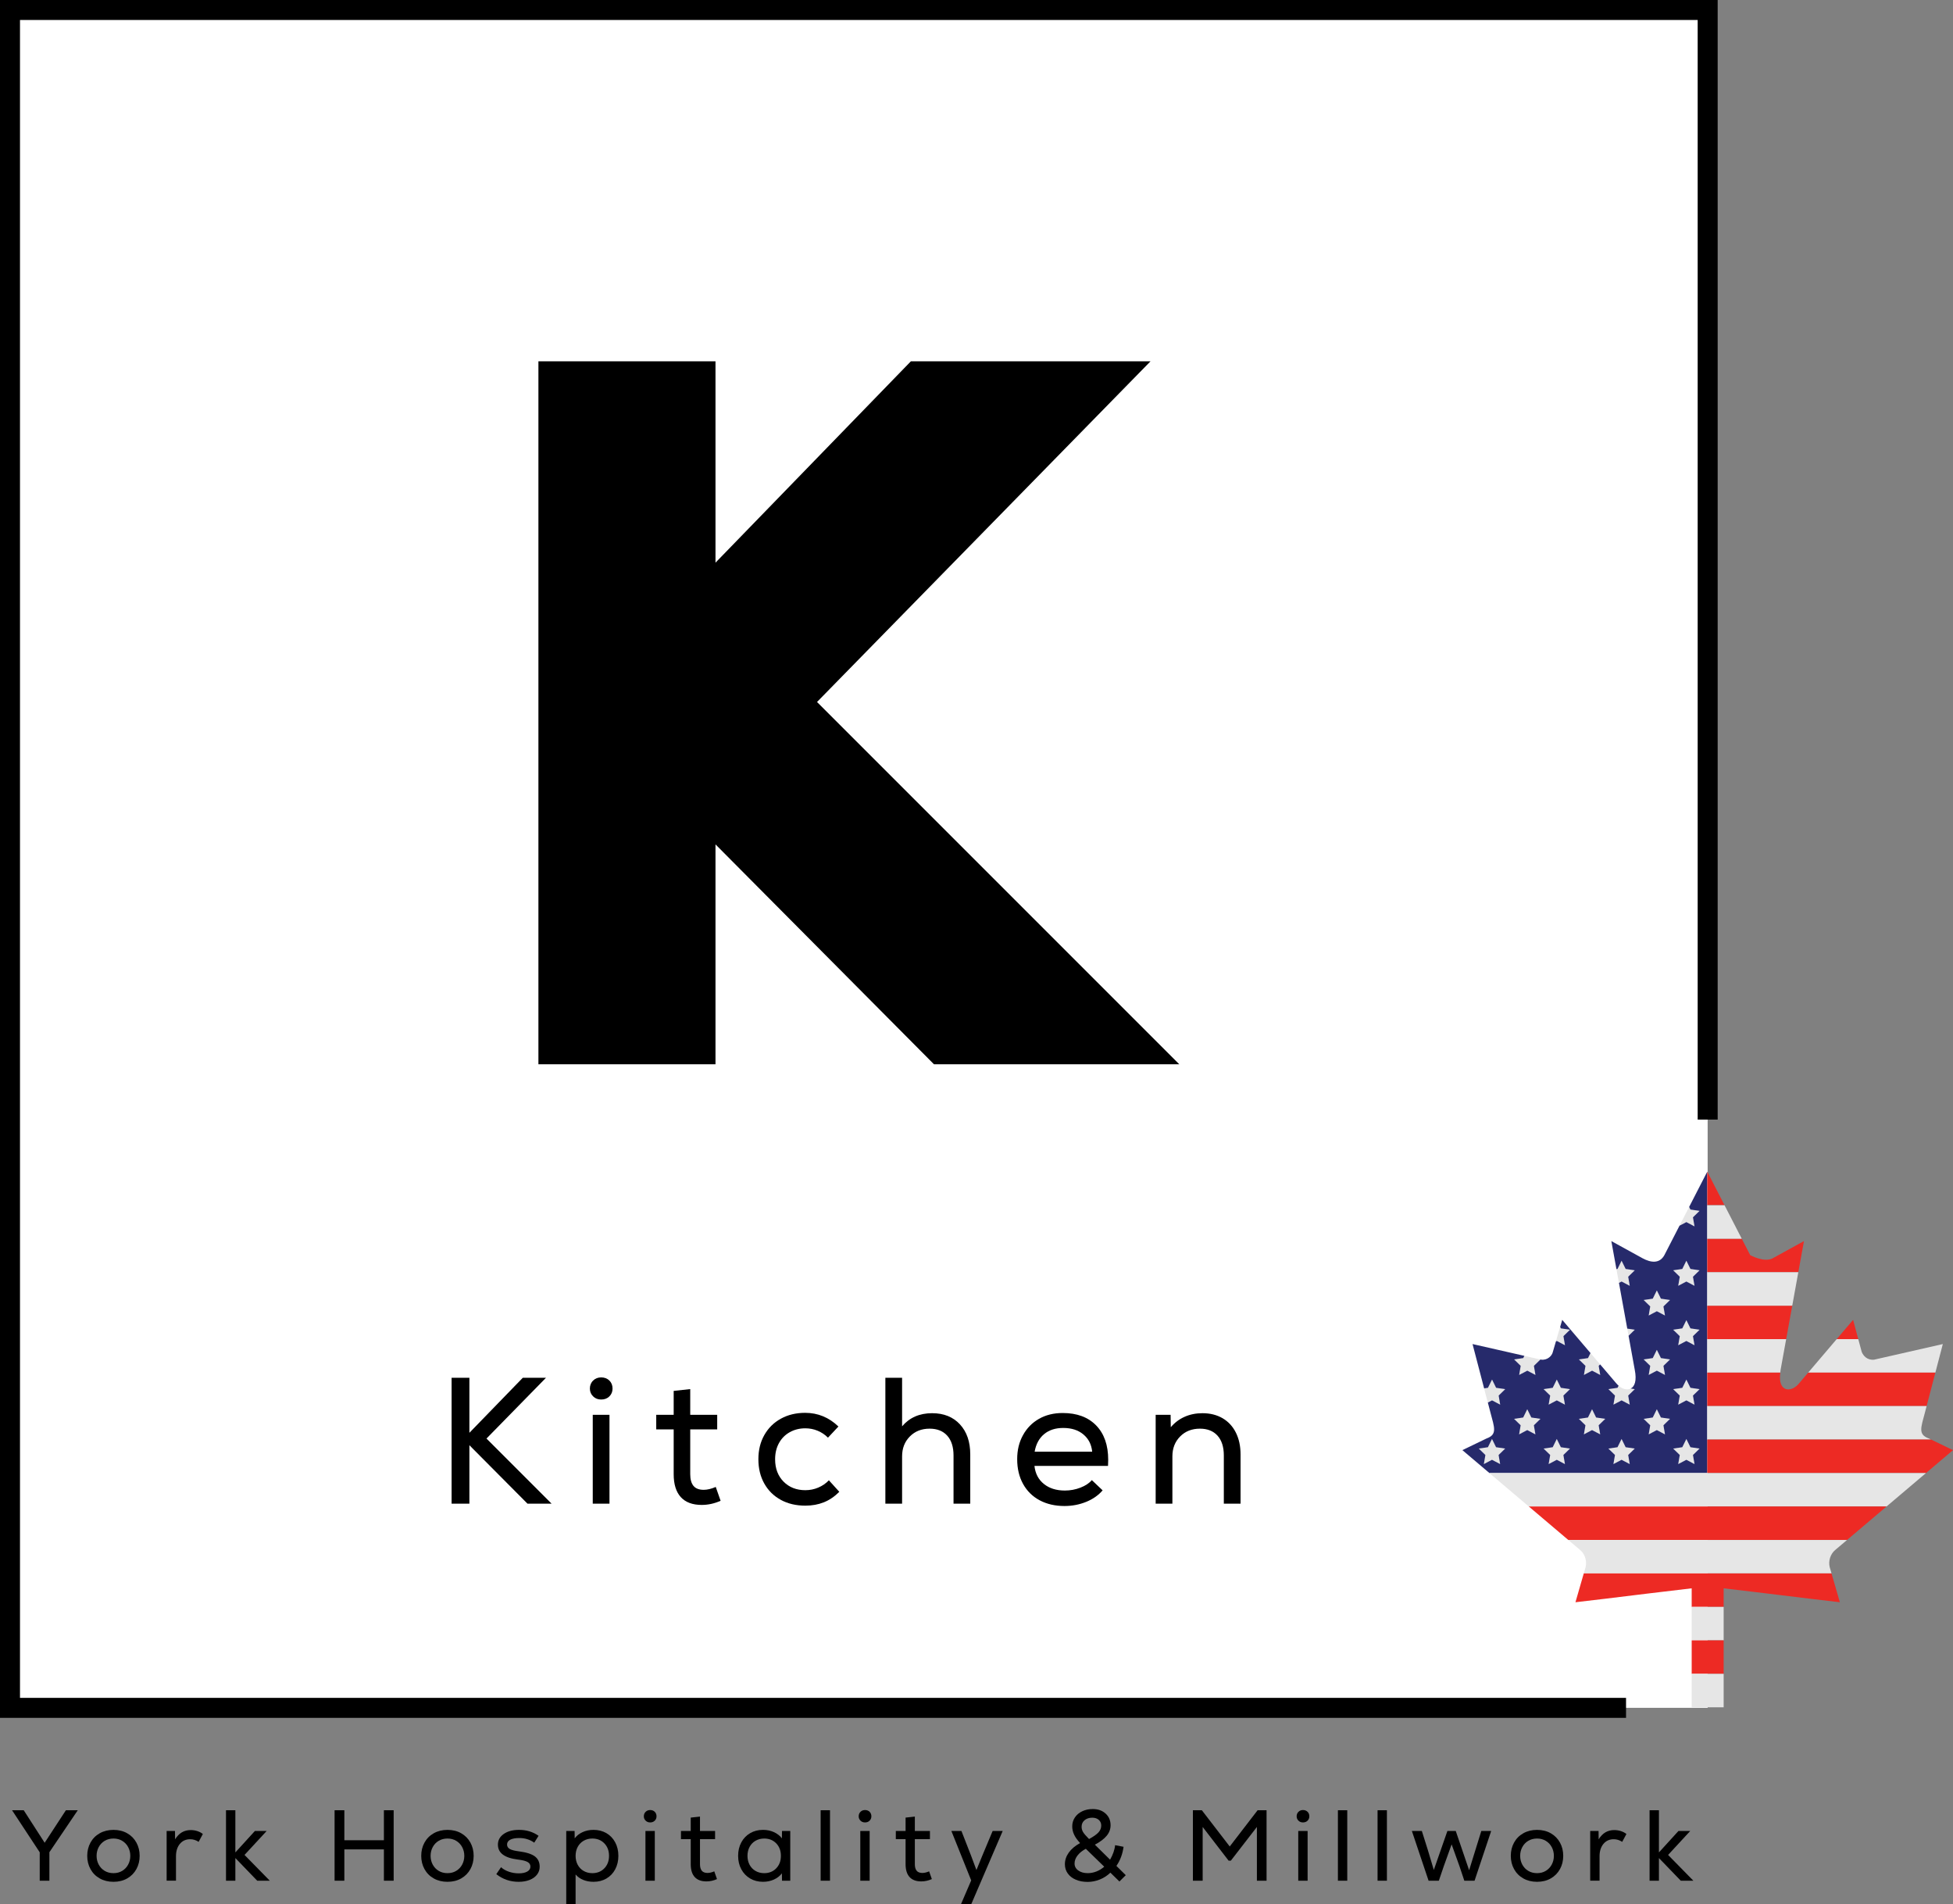 <?xml version="1.0" encoding="UTF-8"?>
<svg xmlns="http://www.w3.org/2000/svg" version="1.1" viewBox="0 0 3998.96 3898.29">
  <rect x="0" y="0" width="3998.96" height="3898.29" fill="#808080" stroke="none"/>
  <defs>
    <style>
      .cls-1 {
        fill: #262a6b;
      }

      .cls-2 {
        fill: #e6e6e6;
      }

      .cls-3 {
        fill: #ed2a24;
      }

      .cls-4 {
        fill: #fff;
      }
    </style>
  </defs>
  <!-- Generator: Adobe Illustrator 28.7.4, SVG Export Plug-In . SVG Version: 1.2.0 Build 166)  -->
  <g>
    <g id="Layer_1">
      <g>
        <rect class="cls-4" x="20.53" y="20.51" width="3476.04" height="3476.04"/>
        <g>
          <polygon points="2414.64 2178.95 1912.38 2178.95 1465.04 1728.77 1465.04 2178.95 1102.46 2178.94 1102.46 739.74 1465.04 739.74 1465.04 1152 1865.1 739.74 2355.8 739.74 1672.92 1437.23 2414.64 2178.95"/>
          <polygon points="40.94 40.91 3476.16 40.91 3476.16 2292.23 3517.1 2292.23 3517.1 0 0 0 0 3517.07 3329.47 3517.07 3329.47 3476.16 40.94 3476.16 40.94 40.91"/>
          <polygon points="1129.42 3078.56 1080.09 3078.56 961.14 2958.88 961.14 3078.56 924.69 3078.56 924.69 2820.77 961.14 2820.77 961.14 2933.45 1070.5 2820.77 1118 2820.77 996.13 2945.24 1129.42 3078.56"/>
          <path d="M1214.48,2858.88c-4.43-4.28-6.65-9.61-6.65-16.01s2.23-12.09,6.65-16.38c4.4-4.29,9.92-6.46,16.55-6.46s12.46,2.17,16.77,6.46c4.28,4.29,6.43,9.75,6.43,16.38s-2.14,11.73-6.43,16.01c-4.31,4.31-9.9,6.46-16.77,6.46s-12.15-2.14-16.55-6.46M1213.72,2896.63h34.25v181.92h-34.25v-181.92Z"/>
          <path d="M1475.54,3072.67c-12.77,5.64-25.66,8.46-38.65,8.46-18.92,0-33.21-5.33-42.91-16.01-9.7-10.68-14.55-26.33-14.55-46.94v-91.71h-35.72v-29.83h35.72v-48.97l33.89-3.69v52.66h55.23v29.83h-55.23v91.71c0,10.54,2.2,18.52,6.62,23.94,4.43,5.38,11.42,8.09,20.97,8.09,7.39,0,15.59-1.97,24.67-5.89l9.95,28.36h.01Z"/>
          <path d="M1598.91,3070.81c-14.49-7.84-25.77-18.94-33.89-33.32-8.09-14.35-12.15-30.98-12.15-49.9s4.06-35.15,12.15-49.5c8.12-14.38,19.4-25.54,33.89-33.52s31.07-11.98,49.73-11.98c25.99,0,48.72,9.33,68.11,28l-21.37,22.84c-6.12-6.15-13.19-10.85-21.17-14.18-7.98-3.3-16.38-4.96-25.2-4.96-11.78,0-22.41,2.62-31.86,7.92-9.47,5.27-16.83,12.69-22.1,22.27-5.27,9.56-7.92,20.61-7.92,33.13,0,18.92,5.78,34.2,17.31,45.87,11.53,11.64,26.39,17.48,44.57,17.48,9.3,0,18.16-1.78,26.5-5.33,8.35-3.55,15.59-8.54,21.74-14.91l21.34,23.57c-9.81,9.81-20.44,17-31.86,21.54-11.39,4.54-23.99,6.79-37.72,6.79-18.92,0-35.61-3.92-50.1-11.78"/>
          <path d="M1965.52,2916.14c14.1,15.22,21.17,35.72,21.17,61.52v100.9h-34.25v-98.7c0-17.42-4.29-30.93-12.88-40.51-8.6-9.56-20.64-14.35-36.09-14.35-16.47,0-29.97,5.33-40.51,16.01-10.57,10.68-15.84,24.25-15.84,40.68v96.87h-34.25v-257.79h34.25v99.43c15.22-17.9,35.72-26.87,61.52-26.87,23.79,0,42.77,7.61,56.89,22.81"/>
          <path d="M2244.48,2918.37c16.44,16.94,24.67,40.37,24.67,70.34,0,5.39-.14,9.56-.37,12.52h-150.63c1.72,15.7,8.18,28.05,19.34,36.99,11.16,8.97,25.46,13.45,42.91,13.45,11.05,0,21.65-1.95,31.86-5.89,10.18-3.92,17.99-9.08,23.37-15.45l22.1,20.97c-8.6,10.06-19.82,17.93-33.69,23.57-13.87,5.64-28.67,8.48-44.37,8.48-19.4,0-36.4-3.95-51-11.78-14.63-7.87-25.91-19.03-33.89-33.52s-11.98-31.29-11.98-50.46,3.95-34.79,11.78-49.14c7.87-14.38,18.8-25.54,32.79-33.52,13.98-7.98,30.19-11.98,48.6-11.98,29.21,0,52.04,8.49,68.51,25.43M2137.86,2936.22c-10.18,8.49-16.63,20.44-19.34,35.92h117.84c-1.47-14.75-7.47-26.53-18.04-35.35-10.54-8.85-24.3-13.25-41.25-13.25-15.96,0-29.04,4.23-39.22,12.69"/>
          <path d="M2503.34,2903.63c11.78,6.88,20.86,16.72,27.23,29.46,6.37,12.77,9.58,27.63,9.58,44.57v100.9h-34.25v-98.7c0-17.42-4.29-30.93-12.88-40.51-8.6-9.56-20.64-14.35-36.09-14.35-16.46,0-29.97,5.33-40.51,16.01-10.57,10.69-15.84,24.25-15.84,40.68v96.87h-34.25v-181.92h30.59l.37,25.4c7.84-9.3,17.31-16.44,28.33-21.34,11.05-4.91,23.2-7.36,36.48-7.36,15.7,0,29.46,3.44,41.25,10.29"/>
          <polygon points="159.23 3706.25 101.13 3792.17 101.13 3850.48 81.35 3850.48 81.35 3792.37 24.68 3706.25 48.58 3706.25 91.44 3772.8 134.92 3706.25 159.23 3706.25"/>
          <path d="M204.26,3845.85c-8.18-4.6-14.49-10.96-18.95-19.06-4.47-8.1-6.71-17.17-6.71-27.2s2.24-19.1,6.71-27.2c4.46-8.1,10.77-14.46,18.95-19.06,8.18-4.6,17.55-6.9,28.13-6.9s19.92,2.3,28.02,6.9c8.1,4.6,14.38,10.96,18.85,19.06s6.7,17.18,6.7,27.2-2.23,19.1-6.7,27.2c-4.47,8.1-10.75,14.46-18.85,19.06s-17.44,6.9-28.02,6.9-19.95-2.3-28.13-6.9M250.31,3830.29c5.23-3.16,9.28-7.45,12.16-12.88,2.89-5.43,4.33-11.37,4.33-17.82s-1.45-12.4-4.33-17.82c-2.88-5.43-6.93-9.72-12.16-12.88-5.22-3.16-11.2-4.74-17.92-4.74s-12.91,1.58-18.14,4.74c-5.22,3.16-9.27,7.45-12.16,12.88-2.88,5.43-4.32,11.37-4.32,17.82s1.44,12.39,4.32,17.82c2.89,5.43,6.94,9.72,12.16,12.88,5.23,3.16,11.26,4.74,18.14,4.74s12.71-1.58,17.92-4.74"/>
          <path d="M404.24,3749c4.39,1.44,8.1,3.4,11.13,5.87l-8.65,16.07c-5.5-3.57-11.27-5.36-17.31-5.36-8.8,0-15.84,3.2-21.13,9.58-5.29,6.39-7.93,14.81-7.93,25.24v50.07h-19.16v-101.79h17.1l.21,17.1c3.98-6.46,8.62-11.23,13.91-14.32s11.3-4.63,18.03-4.63c4.81,0,9.4.72,13.81,2.16"/>
          <polygon points="552.4 3850.48 526.64 3850.48 481.92 3804.12 481.92 3850.48 462.77 3850.48 462.77 3706.25 481.92 3706.25 481.92 3792.58 521.91 3748.69 546.01 3748.69 500.68 3797.73 552.4 3850.48"/>
          <polygon points="786.07 3706.25 806.06 3706.25 806.06 3850.48 786.07 3850.48 786.07 3786.4 705.09 3786.4 705.09 3850.48 685.1 3850.48 685.1 3706.25 705.09 3706.25 705.09 3767.65 786.07 3767.65 786.07 3706.25"/>
          <path d="M888.17,3845.85c-8.18-4.6-14.49-10.96-18.95-19.06-4.47-8.1-6.71-17.17-6.71-27.2s2.24-19.1,6.71-27.2c4.46-8.1,10.77-14.46,18.95-19.06s17.55-6.9,28.13-6.9,19.92,2.3,28.02,6.9c8.1,4.6,14.38,10.96,18.85,19.06s6.7,17.18,6.7,27.2-2.23,19.1-6.7,27.2c-4.47,8.1-10.75,14.46-18.85,19.06s-17.44,6.9-28.02,6.9-19.95-2.3-28.13-6.9M934.22,3830.29c5.23-3.16,9.28-7.45,12.16-12.88,2.89-5.43,4.33-11.37,4.33-17.82s-1.45-12.4-4.33-17.82c-2.88-5.43-6.93-9.72-12.16-12.88-5.21-3.16-11.2-4.74-17.92-4.74s-12.91,1.58-18.14,4.74c-5.22,3.16-9.27,7.45-12.16,12.88-2.88,5.43-4.32,11.37-4.32,17.82s1.44,12.39,4.32,17.82c2.89,5.43,6.94,9.72,12.16,12.88,5.23,3.16,11.26,4.74,18.14,4.74s12.71-1.58,17.92-4.74"/>
          <path d="M1016.23,3837.09l9.68-14.22c4.39,3.99,9.83,7.08,16.28,9.27,6.46,2.2,13.18,3.29,20.2,3.29s13.05-1.24,17.31-3.71c4.25-2.47,6.39-5.83,6.39-10.09s-1.96-7.28-5.88-9.48c-3.92-2.19-10.48-3.84-19.68-4.95-27.34-3.29-41-13.46-41-30.49,0-9.07,3.98-16.38,11.95-21.94s18.41-8.35,31.32-8.35c15.25,0,28.57,4.05,39.98,12.16l-8.86,14.02c-8.92-6.32-19.02-9.48-30.29-9.48-8.25,0-14.53,1.13-18.85,3.4-4.33,2.26-6.5,5.59-6.5,9.99,0,3.85,1.82,6.84,5.46,8.97,3.65,2.13,9.79,3.74,18.45,4.84,15.25,1.92,26.2,5.36,32.87,10.3,6.66,4.94,9.99,12.02,9.99,21.23,0,6.04-1.79,11.4-5.36,16.07-3.56,4.68-8.62,8.32-15.14,10.93-6.53,2.61-14.04,3.91-22.56,3.91-17.18,0-32.42-5.22-45.75-15.66"/>
          <path d="M1241.66,3753.12c7.69,4.47,13.7,10.75,18.03,18.86,4.32,8.1,6.49,17.31,6.49,27.61s-2.17,19.51-6.49,27.61c-4.33,8.1-10.34,14.39-18.03,18.85-7.69,4.46-16.48,6.7-26.37,6.7-7.7,0-14.74-1.3-21.13-3.91-6.39-2.61-11.57-6.32-15.56-11.13v60.58h-19.16v-149.59h17.1l.21,15.04c3.98-5.36,9.34-9.58,16.07-12.67,6.72-3.09,14.21-4.64,22.46-4.64,9.89,0,18.68,2.23,26.37,6.7M1237.44,3825.14c6.39-6.59,9.59-15.11,9.59-25.55s-3.2-18.96-9.59-25.55-14.59-9.89-24.62-9.89c-6.6,0-12.51,1.52-17.73,4.54-5.23,3.02-9.28,7.21-12.16,12.57-2.89,5.36-4.33,11.47-4.33,18.34s1.45,12.98,4.33,18.34c2.88,5.35,6.93,9.55,12.16,12.57,5.22,3.02,11.13,4.53,17.73,4.53,10.03,0,18.23-3.3,24.62-9.89"/>
          <path d="M1322.03,3727.57c-2.47-2.41-3.71-5.39-3.71-8.97s1.24-6.76,3.71-9.17c2.47-2.4,5.56-3.61,9.27-3.61s6.97,1.21,9.38,3.61c2.4,2.41,3.61,5.46,3.61,9.17s-1.21,6.56-3.61,8.97c-2.41,2.41-5.53,3.6-9.38,3.6s-6.79-1.2-9.27-3.6M1321.61,3748.69h19.16v101.79h-19.16v-101.79Z"/>
          <path d="M1468.12,3847.19c-7.15,3.17-14.36,4.74-21.64,4.74-10.58,0-18.57-2.99-24.01-8.97-5.42-5.97-8.13-14.73-8.13-26.27v-51.31h-19.99v-16.68h19.99v-27.41l18.95-2.06v29.47h30.91v16.68h-30.91v51.31c0,5.91,1.24,10.38,3.71,13.39,2.47,3.02,6.39,4.54,11.75,4.54,4.11,0,8.72-1.1,13.8-3.3l5.57,15.86h0Z"/>
          <path d="M1618.13,3748.69v101.79h-16.91l-.2-15.05c-4.13,5.36-9.55,9.59-16.28,12.68-6.73,3.09-14.23,4.63-22.46,4.63-9.89,0-18.68-2.26-26.37-6.8-7.7-4.53-13.71-10.82-18.03-18.85-4.33-8.04-6.5-17.21-6.5-27.51s2.17-19.48,6.5-27.51c4.32-8.03,10.33-14.32,18.03-18.85,7.69-4.53,16.48-6.8,26.37-6.8,8.24,0,15.73,1.55,22.46,4.64,6.73,3.09,12.16,7.32,16.28,12.67l.2-15.04h16.91ZM1589.39,3825.14c6.38-6.59,9.57-15.11,9.57-25.55s-3.19-18.96-9.57-25.55c-6.39-6.59-14.6-9.89-24.63-9.89-6.6,0-12.5,1.52-17.73,4.54-5.22,3.02-9.27,7.21-12.16,12.57-2.88,5.36-4.32,11.47-4.32,18.34s1.45,12.98,4.32,18.34c2.89,5.35,6.94,9.55,12.16,12.57,5.23,3.02,11.13,4.53,17.73,4.53,10.03,0,18.24-3.3,24.63-9.89"/>
          <rect x="1680.35" y="3706.25" width="19.16" height="144.24"/>
          <path d="M1761.96,3727.57c-2.47-2.41-3.71-5.39-3.71-8.97s1.24-6.76,3.71-9.17c2.47-2.4,5.56-3.61,9.27-3.61s6.97,1.21,9.38,3.61c2.4,2.41,3.61,5.46,3.61,9.17s-1.21,6.56-3.61,8.97c-2.41,2.41-5.53,3.6-9.38,3.6s-6.79-1.2-9.27-3.6M1761.54,3748.69h19.16v101.79h-19.16v-101.79Z"/>
          <path d="M1908.05,3847.19c-7.15,3.17-14.36,4.74-21.64,4.74-10.58,0-18.57-2.99-24.01-8.97-5.42-5.97-8.13-14.73-8.13-26.27v-51.31h-19.99v-16.68h19.99v-27.41l18.95-2.06v29.47h30.91v16.68h-30.91v51.31c0,5.91,1.24,10.38,3.71,13.39,2.47,3.02,6.39,4.54,11.75,4.54,4.11,0,8.72-1.1,13.8-3.3l5.57,15.86h0Z"/>
          <polygon points="2032.53 3748.69 2053.13 3748.69 1988.84 3898.29 1967.82 3898.29 1988.63 3849.87 1948.03 3748.69 1968.65 3748.69 1988.42 3799.38 1999.35 3828.65 2011.3 3799.38 2032.53 3748.69"/>
          <path d="M2292.15,3852.13l-18.55-18.13c-6.18,6.05-13.36,10.71-21.53,14.01-8.18,3.3-16.51,4.95-25.03,4.95-9.07,0-17.14-1.51-24.21-4.54-7.08-3.02-12.57-7.28-16.48-12.77-3.92-5.49-5.88-11.75-5.88-18.75,0-8.52,2.64-16.49,7.93-23.91,5.29-7.41,13.01-13.94,23.19-19.57-5.64-6.04-9.72-11.81-12.27-17.31-2.55-5.49-3.81-11.12-3.81-16.89,0-6.73,1.81-12.81,5.46-18.23,3.64-5.43,8.66-9.65,15.05-12.68,6.38-3.02,13.56-4.53,21.53-4.53,10.71,0,19.46,3.09,26.27,9.27,6.79,6.18,10.2,14.15,10.2,23.91,0,7.96-2.68,15.18-8.04,21.63-5.35,6.46-13.39,12.5-24.1,18.14l31.12,30.7c2.88-4.94,5.22-9.99,7-15.14,1.79-5.15,2.89-9.99,3.29-14.53l17.31,3.3c-1.92,14.7-6.79,27.75-14.63,39.15l19.17,18.96-12.99,12.98v-.02ZM2244.97,3831.63c5.77-2.27,11.12-5.53,16.06-9.79l-37.7-36.68c-7.28,3.85-12.95,8.42-17,13.7-4.05,5.29-6.07,10.75-6.07,16.38,0,5.91,2.53,10.69,7.63,14.32,5.08,3.64,11.53,5.46,19.37,5.46,6.05,0,11.95-1.13,17.73-3.4M2220.76,3726.64c-4.05,3.44-6.08,7.9-6.08,13.4,0,3.84.99,7.45,2.99,10.82s6.08,8.14,12.27,14.32c9.06-4.95,15.49-9.48,19.27-13.6,3.77-4.12,5.65-8.79,5.65-14.01,0-4.81-1.68-8.69-5.04-11.64-3.37-2.96-7.8-4.43-13.29-4.43-6.45,0-11.7,1.72-15.75,5.15"/>
          <polygon points="2575.07 3706.25 2593.41 3706.25 2593.41 3850.48 2573.62 3850.48 2573.62 3740.45 2520.26 3809.48 2515.72 3809.48 2462.57 3740.45 2462.57 3850.48 2442.58 3850.48 2442.58 3706.25 2460.91 3706.25 2518 3780.43 2575.07 3706.25"/>
          <path d="M2658.73,3727.57c-2.47-2.41-3.71-5.39-3.71-8.97s1.24-6.76,3.71-9.17c2.47-2.4,5.56-3.61,9.27-3.61s6.96,1.21,9.38,3.61c2.4,2.41,3.61,5.46,3.61,9.17s-1.21,6.56-3.61,8.97c-2.41,2.41-5.53,3.6-9.38,3.6s-6.8-1.2-9.27-3.6M2658.31,3748.69h19.16v101.79h-19.16v-101.79Z"/>
          <rect x="2739.5" y="3706.25" width="19.16" height="144.24"/>
          <rect x="2820.69" y="3706.25" width="19.16" height="144.24"/>
          <polygon points="3033.13 3748.69 3053.33 3748.69 3019.32 3850.48 2998.32 3850.48 2988.42 3820.81 2972.35 3776.1 2956.28 3820.81 2946.18 3850.48 2925.16 3850.48 2890.95 3748.69 2911.35 3748.69 2923.71 3787.84 2935.87 3828.44 2963.7 3748.69 2980.8 3748.69 3008.19 3829.06 3033.13 3748.69"/>
          <path d="M3119.17,3845.85c-8.18-4.6-14.49-10.96-18.95-19.06-4.47-8.1-6.71-17.17-6.71-27.2s2.24-19.1,6.71-27.2c4.46-8.1,10.77-14.46,18.95-19.06s17.55-6.9,28.13-6.9,19.92,2.3,28.02,6.9,14.38,10.96,18.85,19.06c4.47,8.1,6.7,17.18,6.7,27.2s-2.23,19.1-6.7,27.2c-4.47,8.1-10.75,14.46-18.85,19.06s-17.44,6.9-28.02,6.9-19.95-2.3-28.13-6.9M3165.22,3830.29c5.23-3.16,9.28-7.45,12.16-12.88,2.89-5.43,4.33-11.37,4.33-17.82s-1.45-12.4-4.33-17.82c-2.88-5.43-6.93-9.72-12.16-12.88-5.22-3.16-11.2-4.74-17.92-4.74s-12.91,1.58-18.14,4.74c-5.21,3.16-9.27,7.45-12.16,12.88-2.88,5.43-4.32,11.37-4.32,17.82s1.45,12.39,4.32,17.82c2.89,5.43,6.94,9.72,12.16,12.88,5.23,3.16,11.26,4.74,18.14,4.74s12.71-1.58,17.92-4.74"/>
          <path d="M3319.15,3749c4.39,1.44,8.1,3.4,11.13,5.87l-8.66,16.07c-5.5-3.57-11.27-5.36-17.31-5.36-8.8,0-15.84,3.2-21.13,9.58-5.29,6.39-7.93,14.81-7.93,25.24v50.07h-19.16v-101.79h17.1l.21,17.1c3.98-6.46,8.62-11.23,13.91-14.32,5.29-3.09,11.3-4.63,18.03-4.63,4.81,0,9.4.72,13.81,2.16"/>
          <polygon points="3467.31 3850.48 3441.55 3850.48 3396.83 3804.12 3396.83 3850.48 3377.67 3850.48 3377.67 3706.25 3396.83 3706.25 3396.83 3792.58 3436.81 3748.69 3460.92 3748.69 3415.59 3797.73 3467.31 3850.48"/>
          <g>
            <polygon class="cls-4" points="3439.58 2508.19 3438.93 2509.46 3438.93 2509.46 3439.58 2508.19"/>
            <polygon class="cls-2" points="3438.93 2509.46 3452.98 2502.07 3469.67 2510.84 3466.48 2492.26 3479.98 2479.11 3461.33 2476.4 3458.68 2471.02 3439.58 2508.19 3438.93 2509.46"/>
            <polygon class="cls-2" points="3392.53 2641.99 3384.19 2658.89 3365.53 2661.6 3379.03 2674.75 3378.93 2675.3 3375.85 2693.33 3392.53 2684.56 3409.21 2693.33 3406.12 2675.3 3406.03 2674.75 3419.52 2661.6 3400.87 2658.89 3392.53 2641.99"/>
            <path class="cls-2" d="M3100.2,2783.26l13.5,13.16-3.19,18.58,16.68-8.77,16.68,8.77-3.19-18.58,13.37-13.03-1.7-.39c-3.33-.76-6.66-1.52-9.99-2.27-2.53-.58-5.07-1.15-7.6-1.73l-13.62-3.09-2.29,4.65-18.65,2.71h0Z"/>
            <polygon class="cls-2" points="3232.87 2783.26 3246.36 2796.41 3243.18 2814.99 3259.86 2806.22 3276.55 2814.99 3273.36 2796.41 3276.41 2793.44 3256.62 2770.21 3251.52 2780.55 3232.87 2783.26"/>
            <polygon class="cls-2" points="3392.53 2763.65 3384.19 2780.55 3365.53 2783.26 3379.03 2796.41 3375.85 2814.99 3392.53 2806.22 3409.21 2814.99 3406.03 2796.41 3419.52 2783.26 3400.87 2780.55 3392.53 2763.65"/>
            <polygon class="cls-2" points="3135.54 2902.21 3127.2 2885.3 3118.85 2902.21 3100.2 2904.92 3113.7 2918.07 3110.51 2936.65 3127.2 2927.88 3143.88 2936.65 3140.69 2918.07 3154.19 2904.92 3135.54 2902.21"/>
            <polygon class="cls-2" points="3268.2 2902.21 3259.86 2885.3 3251.52 2902.21 3232.87 2904.92 3246.36 2918.07 3243.18 2936.65 3259.86 2927.88 3276.55 2936.65 3273.36 2918.07 3286.86 2904.92 3268.2 2902.21"/>
            <polygon class="cls-2" points="3400.87 2902.21 3392.53 2885.3 3384.19 2902.21 3365.53 2904.92 3379.03 2918.07 3375.85 2936.65 3392.53 2927.88 3409.21 2936.65 3406.03 2918.07 3419.52 2904.92 3400.87 2902.21"/>
            <polygon class="cls-2" points="3337.01 2632.5 3333.82 2613.92 3347.31 2600.77 3328.66 2598.06 3320.32 2581.15 3311.98 2598.06 3309.79 2598.38 3314.93 2626.56 3320.32 2623.73 3337.01 2632.5"/>
            <polygon class="cls-2" points="3452.98 2581.15 3444.64 2598.06 3425.99 2600.77 3439.49 2613.92 3436.3 2632.5 3452.98 2623.73 3469.67 2632.5 3466.48 2613.92 3479.98 2600.77 3461.33 2598.06 3452.98 2581.15"/>
            <polygon class="cls-2" points="3204.34 2754.17 3201.15 2735.59 3214.65 2722.43 3196 2719.71 3194.5 2716.68 3185.81 2746.36 3187.65 2745.39 3204.34 2754.17"/>
            <polygon class="cls-2" points="3331.96 2720.2 3334.61 2734.81 3347.31 2722.43 3331.96 2720.2"/>
            <polygon class="cls-2" points="3452.98 2702.81 3444.64 2719.71 3425.99 2722.43 3439.49 2735.59 3436.3 2754.17 3452.98 2745.39 3469.67 2754.17 3466.48 2735.59 3479.98 2722.43 3461.33 2719.71 3452.98 2702.81"/>
            <polygon class="cls-2" points="3071.67 2875.82 3068.49 2857.25 3071.96 2853.86 3081.98 2844.09 3063.33 2841.38 3054.99 2824.48 3046.65 2841.38 3038.79 2842.52 3046.39 2871.57 3054.99 2867.05 3071.67 2875.82"/>
            <polygon class="cls-2" points="3187.65 2824.48 3179.31 2841.38 3160.66 2844.09 3170.69 2853.86 3174.16 2857.25 3170.97 2875.82 3187.65 2867.05 3204.34 2875.82 3201.15 2857.25 3204.62 2853.86 3214.65 2844.09 3196 2841.38 3187.65 2824.48"/>
            <path class="cls-2" d="M3293.33,2844.09l10.03,9.77,3.47,3.38-3.19,18.57,16.68-8.77,16.68,8.77-3.19-18.57,3.47-3.38,10.02-9.77-8.32-1.21c-7.22,3.74-16.87,1.12-24.83-5.92l-2.18,4.42-18.65,2.71h.01Z"/>
            <polygon class="cls-2" points="3452.98 2824.48 3444.64 2841.38 3425.99 2844.09 3436.02 2853.86 3439.49 2857.25 3436.3 2875.82 3452.98 2867.05 3469.67 2875.82 3466.48 2857.25 3469.95 2853.86 3479.98 2844.09 3461.33 2841.38 3452.98 2824.48"/>
            <polygon class="cls-2" points="3063.33 2963.04 3054.99 2946.14 3046.65 2963.04 3027.99 2965.75 3041.49 2978.9 3038.3 2997.48 3054.99 2988.71 3071.67 2997.48 3068.49 2978.9 3081.98 2965.75 3063.33 2963.04"/>
            <polygon class="cls-2" points="3196 2963.04 3187.65 2946.14 3179.31 2963.04 3160.66 2965.75 3174.16 2978.9 3170.97 2997.48 3187.65 2988.71 3204.34 2997.48 3201.15 2978.9 3214.65 2965.75 3196 2963.04"/>
            <polygon class="cls-2" points="3328.66 2963.04 3320.32 2946.14 3311.98 2963.04 3293.33 2965.75 3306.82 2978.9 3303.64 2997.48 3320.32 2988.71 3337.01 2997.48 3333.82 2978.9 3347.31 2965.75 3328.66 2963.04"/>
            <polygon class="cls-2" points="3461.33 2963.04 3452.98 2946.14 3444.64 2963.04 3425.99 2965.75 3439.49 2978.9 3436.3 2997.48 3452.98 2988.71 3469.67 2997.48 3466.48 2978.9 3479.98 2965.75 3461.33 2963.04"/>
            <path class="cls-1" d="M3495.77,2947.28v-479.67h.85v-.28h-.85v-68.48l-37.09,72.18,2.65,5.37,18.65,2.71-13.5,13.16,3.19,18.58-16.68-8.77-14.05,7.39h0l-30.95,60.21c-9.64,17.59-27.19,15.98-44.75,6.41l-63.88-35.14,10.45,57.44,2.19-.32,8.34-16.9,8.34,16.9,18.65,2.71-13.49,13.16,3.19,18.57-16.68-8.77-5.39,2.83,17.03,93.63,15.35,2.23-12.7,12.38,12.67,69.67c4.53,22.63-.35,34.29-8.3,38.4l8.32,1.21-10.02,9.77-3.47,3.38,3.19,18.57-16.68-8.77-16.68,8.77,3.19-18.57-3.47-3.38-10.03-9.77,18.65-2.71,2.18-4.42c-1.83-1.61-3.65-3.28-5.21-5.32l-32.54-38.2-3.05,2.98,3.19,18.58-16.68-8.77-16.68,8.77,3.19-18.58-13.5-13.16,18.65-2.71,5.1-10.34-57.9-67.97-4.22,14.44,1.5,3.03,18.65,2.71-13.5,13.16,3.19,18.58-16.68-8.77-1.85.97-6.26,21.39c-1.58,7.96-11.15,17.59-23.99,15.97l-1.5-.34-13.37,13.03,3.19,18.58-16.68-8.77-16.68,8.77,3.19-18.58-13.5-13.16,18.65-2.71,2.29-4.65-106.1-24.12,23.74,90.74,7.86-1.14,8.34-16.9,8.34,16.9,18.65,2.71-10.03,9.77-3.47,3.38,3.19,18.57-16.68-8.77-8.6,4.53,5.42,20.72c7.98,30.37,14.36,44.73-7.99,52.75l-49.53,23.93,55.26,46.84h446.22v-68.52h-.04ZM3071.67,2997.48l-16.68-8.77-16.68,8.77,3.19-18.58-13.5-13.16,18.65-2.71,8.34-16.9,8.34,16.9,18.65,2.71-13.5,13.16,3.19,18.58ZM3143.88,2936.65l-16.68-8.77-16.68,8.77,3.19-18.58-13.5-13.16,18.65-2.71,8.34-16.9,8.34,16.9,18.65,2.71-13.5,13.16,3.19,18.58ZM3204.34,2997.48l-16.68-8.77-16.68,8.77,3.19-18.58-13.5-13.16,18.65-2.71,8.34-16.9,8.34,16.9,18.65,2.71-13.5,13.16,3.19,18.58ZM3204.62,2853.86l-3.47,3.38,3.19,18.57-16.68-8.77-16.68,8.77,3.19-18.57-3.47-3.38-10.03-9.77,18.65-2.71,8.34-16.9,8.34,16.9,18.65,2.71-10.03,9.77ZM3276.55,2936.65l-16.68-8.77-16.68,8.77,3.19-18.58-13.5-13.16,18.65-2.71,8.34-16.9,8.34,16.9,18.65,2.71-13.5,13.16,3.19,18.58ZM3337.01,2997.48l-16.68-8.77-16.68,8.77,3.19-18.58-13.5-13.16,18.65-2.71,8.34-16.9,8.34,16.9,18.65,2.71-13.49,13.16,3.19,18.58h-.01ZM3409.21,2936.65l-16.68-8.77-16.68,8.77,3.18-18.58-13.5-13.16,18.65-2.71,8.34-16.9,8.34,16.9,18.65,2.71-13.49,13.16,3.19,18.58ZM3406.03,2796.41l3.19,18.58-16.68-8.77-16.68,8.77,3.18-18.58-13.5-13.16,18.65-2.71,8.34-16.9,8.34,16.9,18.65,2.71-13.49,13.16ZM3406.03,2674.75l.09.55,3.09,18.03-16.68-8.77-16.68,8.77,3.09-18.03.1-.55-13.5-13.15,18.65-2.71,8.34-16.9,8.34,16.9,18.65,2.71-13.49,13.15h0ZM3469.67,2997.48l-16.68-8.77-16.68,8.77,3.19-18.58-13.5-13.16,18.65-2.71,8.34-16.9,8.35,16.9,18.65,2.71-13.5,13.16,3.19,18.58h-.01ZM3469.95,2853.86l-3.47,3.38,3.19,18.57-16.68-8.77-16.68,8.77,3.19-18.57-3.47-3.38-10.03-9.77,18.65-2.71,8.34-16.9,8.35,16.9,18.65,2.71-10.03,9.77h-.01ZM3466.48,2735.59l3.19,18.58-16.68-8.77-16.68,8.77,3.19-18.58-13.5-13.16,18.65-2.71,8.34-16.9,8.35,16.9,18.65,2.71-13.5,13.16h-.01ZM3466.48,2613.92l3.19,18.57-16.68-8.77-16.68,8.77,3.19-18.57-13.5-13.16,18.65-2.71,8.34-16.9,8.35,16.9,18.65,2.71-13.5,13.16h-.01Z"/>
            <polygon class="cls-3" points="3495.79 2398.81 3495.77 2398.85 3495.77 2467.33 3496.62 2467.33 3531.04 2467.33 3495.79 2398.81"/>
            <path class="cls-3" d="M3629.92,2576.08c-17.52,9.57-46.24-6.41-46.24-6.41l-17.25-33.54h-70.66v68.52h186.47l11.57-63.72-63.89,35.14h0Z"/>
            <polygon class="cls-3" points="3496.62 2673.18 3495.77 2673.18 3495.77 2741.71 3496.62 2741.71 3657.36 2741.71 3669.8 2673.18 3496.62 2673.18"/>
            <polygon class="cls-3" points="3794.42 2702.24 3760.81 2741.71 3805.02 2741.71 3794.42 2702.24"/>
            <path class="cls-2" d="M3978.13,2751.77l-140.51,31.95c-14.35,1.61-22.44-8.02-25.61-15.97l-7-26.04h-44.21l-58.35,68.52h260.39l15.28-58.46h.01Z"/>
            <g>
              <polygon class="cls-2" points="3566.43 2536.14 3531.18 2467.61 3496.62 2467.61 3495.77 2467.61 3495.77 2536.14 3496.62 2536.14 3566.43 2536.14"/>
              <polygon class="cls-2" points="3496.62 2604.66 3495.77 2604.66 3495.77 2673.18 3496.62 2673.18 3669.8 2673.18 3682.24 2604.66 3496.62 2604.66"/>
              <path class="cls-2" d="M3495.77,2741.71v68.52h149.54c.27-1.99.21-3.57.64-5.76l11.4-62.76h-161.59.01Z"/>
            </g>
            <path class="cls-3" d="M3702.46,2810.23l-18.22,21.4c-15.25,19.81-44.56,20.21-38.93-21.4h-149.54v68.52h449.17l17.91-68.52h-260.39Z"/>
            <path class="cls-2" d="M3949.42,2945.04c-22.44-8.02-16.04-22.37-8.02-52.75l3.54-13.53h-449.17v68.53h458.3l-4.65-2.25h0Z"/>
            <polygon class="cls-3" points="3954.07 2947.28 3496.62 2947.28 3495.77 2947.28 3495.77 3015.81 3496.62 3015.81 3943.7 3015.81 3998.96 2968.96 3954.07 2947.28"/>
            <polygon class="cls-2" points="3496.62 3015.81 3495.77 3015.81 3049.55 3015.81 3130.38 3084.33 3496.62 3084.33 3862.87 3084.33 3943.7 3015.81 3496.62 3015.81"/>
            <polygon class="cls-3" points="3496.62 3084.33 3130.38 3084.33 3211.22 3152.86 3496.62 3152.86 3782.03 3152.86 3862.87 3084.33 3496.62 3084.33"/>
            <path class="cls-2" d="M3782.03,3152.86h-570.81l24.27,20.57c7.18,5.97,11.66,15.54,12.1,25.34.15,3.27-.15,6.57-.95,9.77l-3.71,12.83h507.3l-3.72-12.83c-3.17-12.8,1.62-27.16,11.25-35.12l24.28-20.57h-.01Z"/>
            <path class="cls-3" d="M3750.23,3221.38h-507.3l-17.05,59.01c20.64-2.38,40.67-4.75,60.41-7.13,59.23-7.13,115.77-14.26,177.6-21.39v38.04h65.45v-38.03c82.35,9.51,155.43,19.01,237.99,28.52l-17.1-59.01h0Z"/>
            <polygon class="cls-2" points="3496.62 3289.9 3463.9 3289.9 3463.9 3358.43 3496.62 3358.43 3529.35 3358.43 3529.35 3289.9 3496.62 3289.9"/>
            <polygon class="cls-3" points="3496.62 3358.43 3463.9 3358.43 3463.9 3426.95 3496.62 3426.95 3529.35 3426.95 3529.35 3358.43 3496.62 3358.43"/>
            <polygon class="cls-2" points="3496.62 3426.95 3463.9 3426.95 3463.9 3495.47 3496.62 3495.47 3529.35 3495.47 3529.35 3426.95 3496.62 3426.95"/>
          </g>
        </g>
      </g>
    </g>
  </g>
</svg>